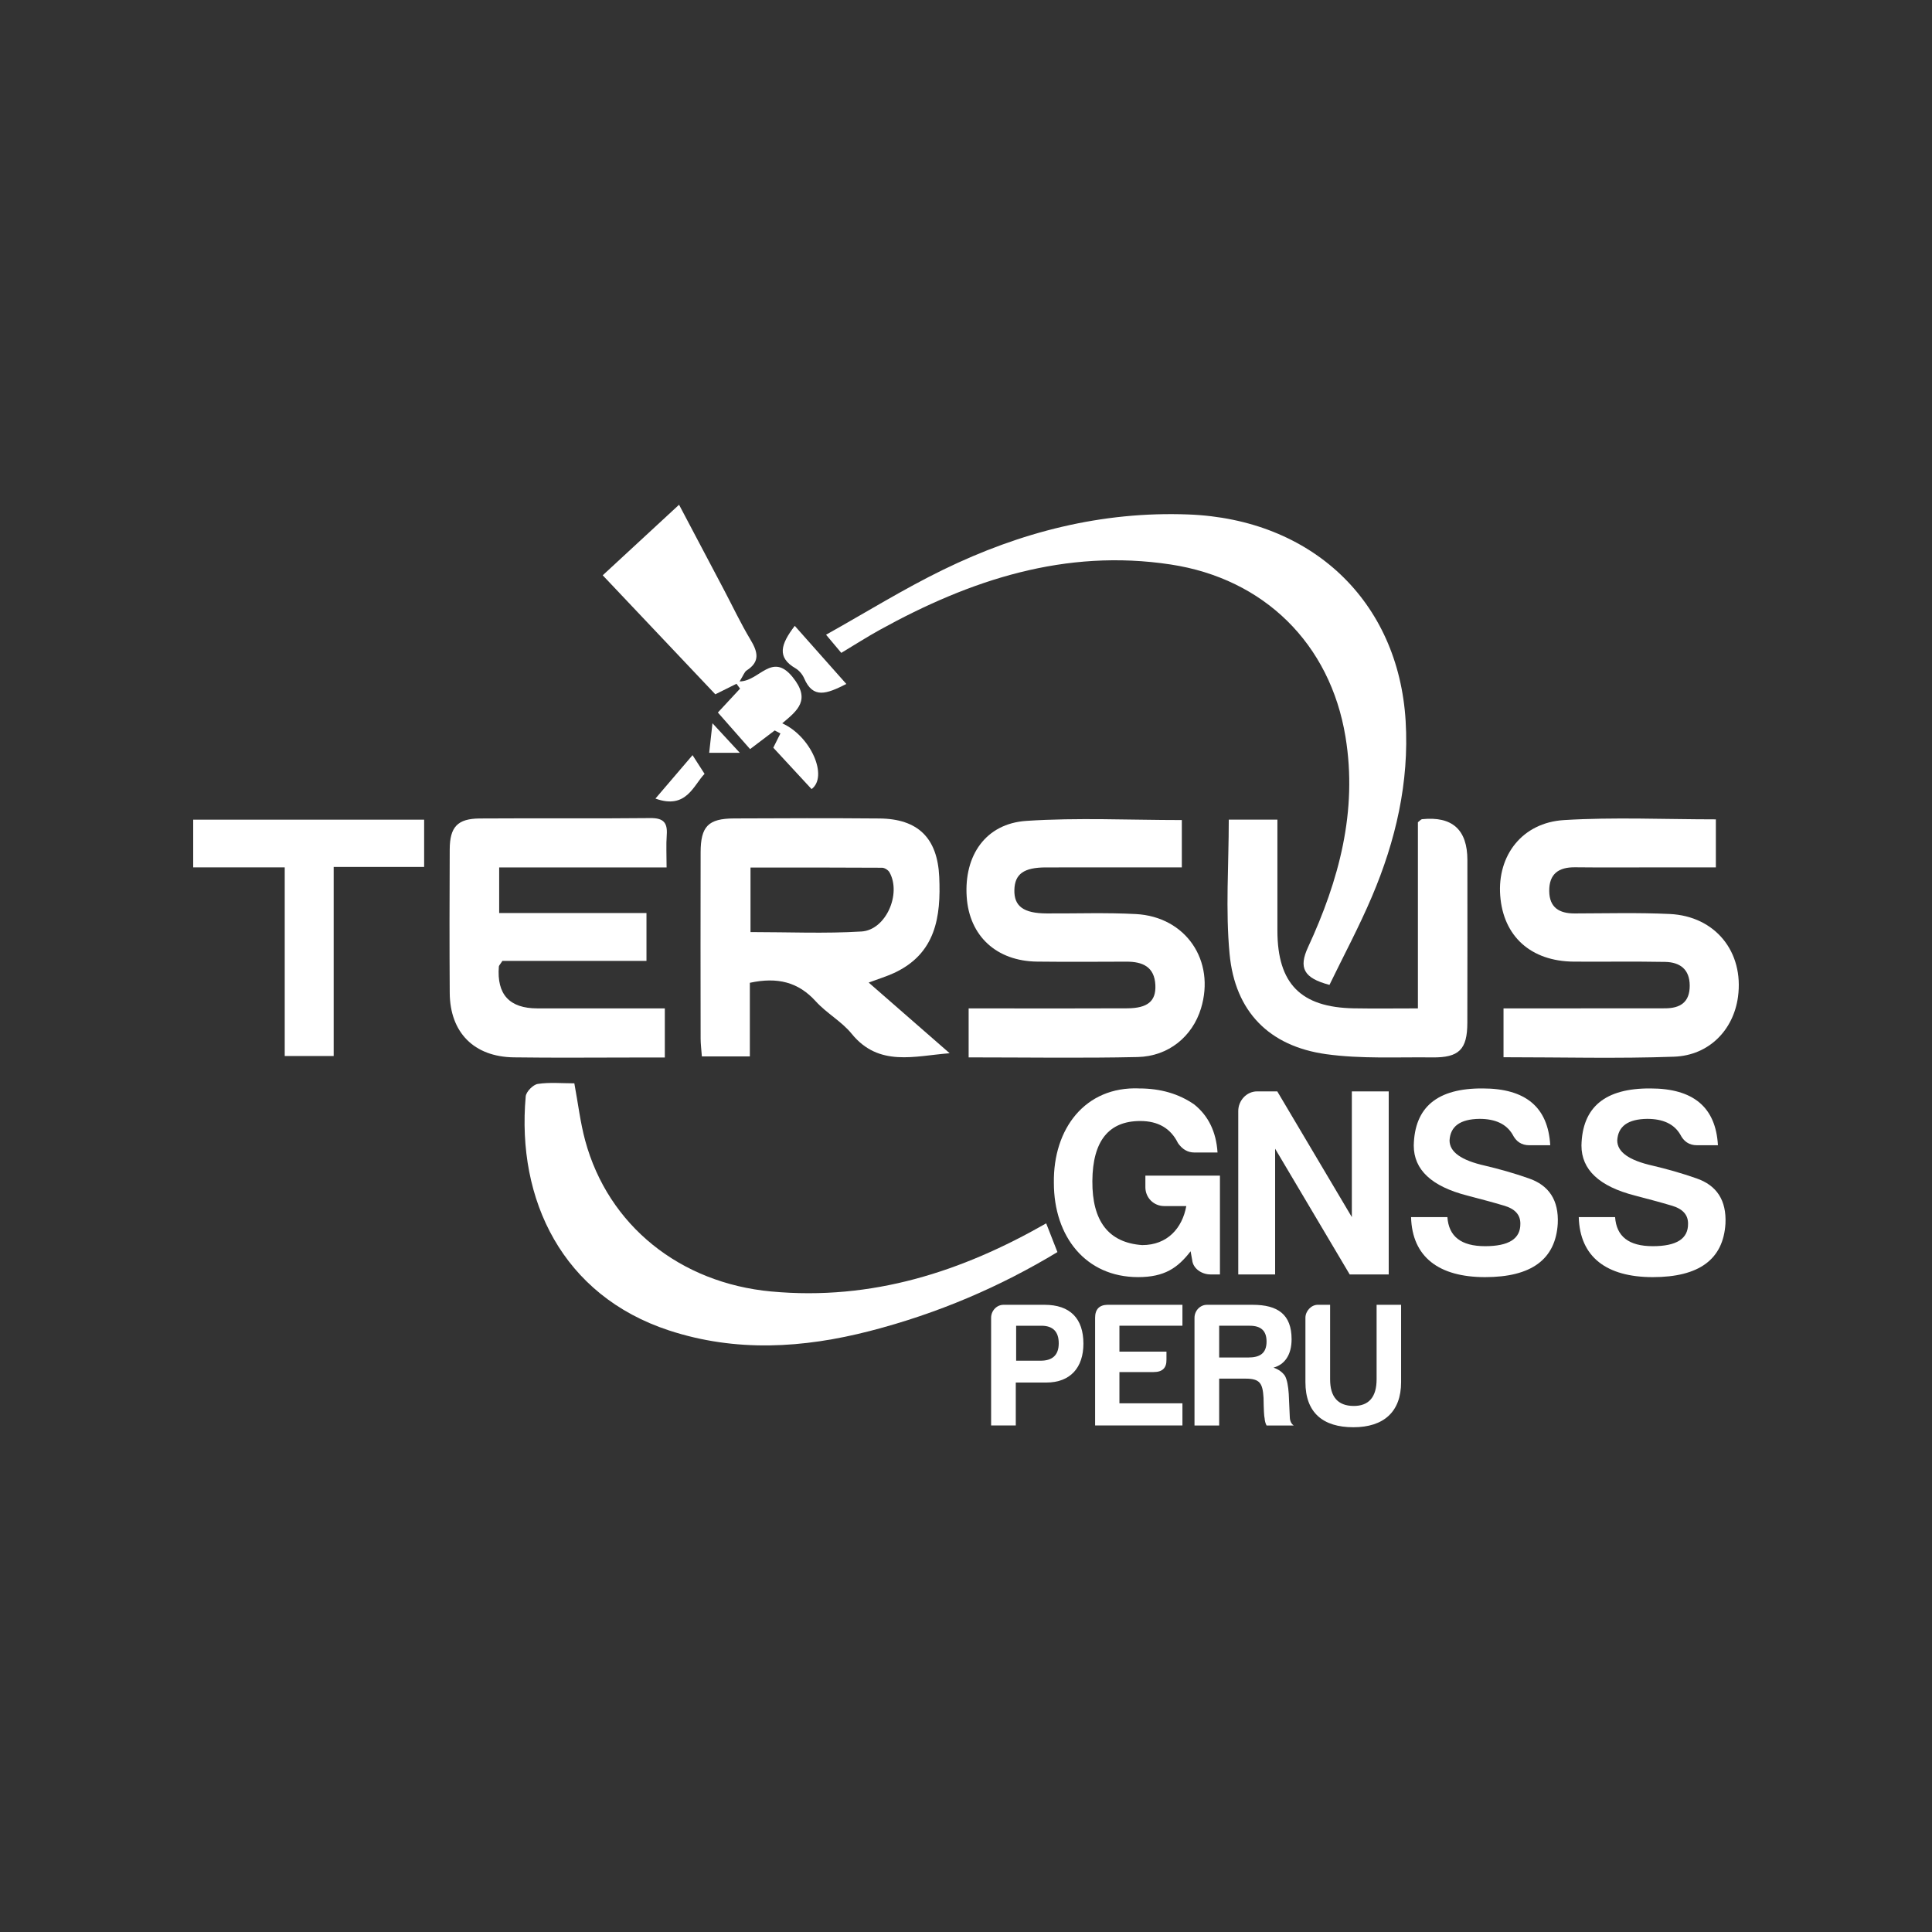 <svg xmlns="http://www.w3.org/2000/svg" id="Capa_1" data-name="Capa 1" viewBox="0 0 1500 1500"><rect x="0" y="0" width="1500" height="1500" fill="#333333" stroke="none"/><defs><style>      .cls-1 {        fill: #fff;      }    </style></defs><g><g><path class="cls-1" d="M653.17,506.89c-3.51-4.18-6.35-7.57-11.82-14.09,31.07-17.38,60.26-35.54,91.01-50.51,59.87-29.15,122.91-45.43,190.32-42.86,95.59,3.65,163.1,67.08,168.66,160.47,2.83,47.52-7.74,92.84-26.19,136.25-9.96,23.44-22.03,45.98-32.95,68.51-20.1-5.27-24.05-13.25-16.66-29.23,24-51.89,38.59-105.59,29.1-163.32-11.91-72.5-63.37-122.85-135.7-133.84-81.97-12.46-155.64,11.95-226.03,50.84-9.64,5.33-18.92,11.29-29.76,17.79Z"></path><path class="cls-1" d="M674.43,762.85c21.68,18.93,42.28,36.9,62.88,54.88-27.26,2.09-54.92,10.92-76.08-15.12-7.79-9.59-19.49-15.93-27.85-25.16-13.55-14.96-29.66-19.05-51.2-14.41v57.16h-37.25c-.37-5.15-.96-9.52-.97-13.9-.06-48.17-.12-96.34,0-144.51.05-20.22,5.93-26.26,25.9-26.35,37.63-.19,75.27-.29,112.9.03,30.04.26,45.07,15.22,46.45,45.28,1.42,31.08-2.63,59.66-35.15,74.71-5.76,2.66-11.89,4.52-19.64,7.41ZM582.7,723.66c29.39,0,57.87,1.28,86.16-.45,18.92-1.15,31.14-29.15,21.74-45.94-.99-1.77-3.81-3.55-5.79-3.56-33.88-.22-67.77-.16-102.12-.16v50.11Z"></path><path class="cls-1" d="M1167.33,820.84v-37.92c9.63,0,18.51,0,27.4,0,32.64-.02,65.29-.08,97.93-.06,11.89,0,19.27-4.68,19.24-17.64-.04-12.75-7.67-18.19-19.12-18.4-23.6-.44-47.21-.05-70.81-.21-33.37-.23-54.86-19.6-57.21-51.32-2.31-31.07,17.06-56.59,49.49-58.58,38.88-2.39,78.02-.56,117.94-.56v37.28c-14.28,0-28.64,0-43.01,0-22.1,0-44.2.2-66.29-.06-12.84-.15-20.23,5.15-20.07,18.51.16,12.81,7.83,17.35,19.71,17.32,24.61-.06,49.25-.72,73.81.42,35.46,1.65,57.79,29.51,53.02,64.44-3.49,25.58-22.46,45.38-49.64,46.36-43.55,1.58-87.19.42-132.39.42Z"></path><path class="cls-1" d="M752.05,820.93v-38c6.56,0,12.88,0,19.21,0,34.63,0,69.26.12,103.89-.07,15.9-.09,22.44-5.58,21.88-17.97-.65-14.31-9.95-18.31-22.54-18.26-23.09.09-46.18.22-69.26-.04-31.58-.36-52.63-19.86-54.68-50.19-2.18-32.31,14.81-56.98,46.3-59.07,39.78-2.64,79.88-.64,120.72-.64v36.75c-7.55,0-14.41,0-21.26,0-28.11,0-56.21-.04-84.32.02-17.12.04-24.11,5.1-24.43,17.45-.34,12.71,7.14,18.19,25.07,18.28,23.08.12,46.22-.73,69.24.48,38.84,2.05,61.92,36.21,50.55,73.35-6.61,21.61-25.09,37.12-49.16,37.66-43.1.96-86.24.27-131.21.27Z"></path><path class="cls-1" d="M517.55,673.46h-129.99v35.41h114.36v37.17h-111.85c-1.78,2.79-2.69,3.56-2.76,4.4q-2.57,32.47,29.89,32.47c32.53,0,65.06,0,98.97,0v38.14c-7.69,0-15.06,0-22.43,0-31.61,0-63.23.33-94.84-.12-30.92-.44-49.53-19.31-49.73-50.02-.24-37.13-.19-74.27-.01-111.4.08-17.51,6.05-23.92,23.31-24.04,44.16-.3,88.32.16,132.47-.31,10.09-.11,13.43,3.48,12.72,13.09-.57,7.82-.12,15.71-.12,25.19Z"></path><path class="cls-1" d="M1100.86,782.91v-144.51c1.64-1.25,2.38-2.3,3.23-2.38q35.19-3.63,35.19,31.7c0,42.17.09,84.34-.04,126.5-.06,20.55-6.43,26.99-27.17,26.75-27.54-.33-55.43,1.25-82.53-2.53-44.19-6.17-70.62-33.05-74.87-77.61-3.26-34.2-.65-68.95-.65-104.45h37.76c0,29.31-.03,57.76,0,86.21.05,41.12,18.1,59.54,59.35,60.28,15.97.29,31.94.05,49.73.05Z"></path><path class="cls-1" d="M221.06,673.43h-71.06v-37.04h179.3v36.7h-70.24v146.8h-38v-146.45Z"></path><path class="cls-1" d="M601.47,567.13c-6.61,5.01-13.23,10.03-19.1,14.47-8.44-9.59-16.32-18.53-25.01-28.4,5.12-5.51,11.17-12.03,17.23-18.55-.93-1.26-1.86-2.51-2.78-3.77-5.09,2.53-10.17,5.06-16.43,8.18-28.53-30.15-57.68-60.95-87.43-92.4,17.48-16.15,37.61-34.76,59.27-54.78,12.15,23.02,23.54,44.58,34.92,66.16,6.78,12.86,12.99,26.05,20.45,38.49,5.6,9.33,7.96,17.04-2.89,24.01-1.73,1.11-2.49,3.74-5.48,8.51,15.32,0,25.07-23.17,41.12-3.42,14.41,17.75,3.94,25.96-8.03,35.96,22.31,9.98,35.86,41.31,22.79,51.06-9.72-10.51-19.53-21.11-29.72-32.13,1.33-2.67,3.43-6.87,5.53-11.07-1.48-.78-2.96-1.56-4.43-2.33Z"></path><path class="cls-1" d="M617.05,485.91c13.3,14.99,26.03,29.34,40.04,45.13-15.4,7.81-25.83,11.66-32.72-4.34-1.32-3.06-3.92-6.19-6.77-7.84-14.58-8.49-11.51-18.56-.55-32.95Z"></path><path class="cls-1" d="M508.88,620.01c9.93-11.61,18.87-22.08,28.81-33.71,3.26,5.08,6.04,9.4,9.33,14.52-8.61,8.79-14.09,27.92-38.14,19.19Z"></path><path class="cls-1" d="M574.39,584.48h-23.78c.76-6.8,1.47-13.19,2.55-22.95,7.32,7.91,13.45,14.54,21.23,22.95Z"></path><path class="cls-1" d="M598.88,1002.72c-70.88-6.58-126.69-51.18-144.57-117.3-3.76-13.92-5.44-28.4-8.39-44.32-9.64,0-19.19-.93-28.39.46-3.65.55-9.04,6.04-9.36,9.66-7.2,80.36,28.55,154.65,111.39,181.77,51.81,16.97,104.06,13.75,155.75.42,52.98-13.66,101.31-34.47,145.68-61.3l-8.73-22.3c-65.41,37.41-135.12,60.17-213.38,52.9Z"></path></g><g><path class="cls-1" d="M884.48,845.06c16.51,0,30.93,4.18,42.84,12.54,10.87,8.78,16.93,21.11,17.97,37.2h-17.97c-5.22,0-9.4-2.51-12.75-7.31-5.64-11.49-15.46-17.14-29.26-17.14-24.45,0-36.99,15.46-37.2,46.6-.21,31.14,12.54,47.86,38.66,49.74,19.64,0,31.14-13.17,34.27-30.3h-17.14c-8.15,0-14.63-6.48-14.63-14.63v-8.99h57.89v76.7h-7.32c-6.9,0-13.58-4.6-14.21-11.08l-1.25-6.9c-10.03,12.96-20.27,20.06-40.75,20.06-40.75,0-65.41-31.56-65.41-73.15-.63-42.01,24.24-75.03,66.25-73.36Z"></path><path class="cls-1" d="M976.01,847.36h15.67l57.89,97.6v-97.6h28.63v142.11h-30.3l-57.89-97.6v97.6h-28.63v-126.86c0-8.15,6.48-15.26,14.63-15.26Z"></path><path class="cls-1" d="M1180.4,949.97c0-6.9-4.18-11.49-12.96-14-8.36-2.51-17.97-5.02-28.21-7.73-27.79-7.11-41.59-20.06-41.59-38.87.63-29.89,18.39-44.51,53.5-44.31,33.44,0,50.79,14.63,52.46,44.1h-16.3c-6.06,0-10.24-2.93-12.96-8.36-4.81-8.15-13.38-12.12-25.71-12.12-15.05.21-22.57,5.85-23.2,16.72,0,8.99,8.99,15.46,27.59,19.64,10.66,2.51,21.94,5.64,33.86,9.82,15.88,5.43,23.41,17.14,22.57,35.11-1.67,27.8-20.48,41.59-56.43,41.59s-56.64-15.67-57.47-46.6h28.21c1.05,15.05,10.66,22.57,29.26,22.57s27.59-5.85,27.38-17.56Z"></path><path class="cls-1" d="M1310.6,949.97c0-6.9-4.18-11.49-12.96-14-8.36-2.51-17.97-5.02-28.21-7.73-27.8-7.11-41.59-20.06-41.59-38.87.63-29.89,18.39-44.51,53.5-44.31,33.44,0,50.78,14.63,52.46,44.1h-16.3c-6.06,0-10.24-2.93-12.96-8.36-4.81-8.15-13.38-12.12-25.71-12.12-15.05.21-22.57,5.85-23.2,16.72,0,8.99,8.99,15.46,27.59,19.64,10.66,2.51,21.94,5.64,33.86,9.82,15.88,5.43,23.41,17.14,22.57,35.11-1.67,27.8-20.48,41.59-56.43,41.59s-56.64-15.67-57.47-46.6h28.21c1.05,15.05,10.66,22.57,29.26,22.57s27.59-5.85,27.38-17.56Z"></path></g></g><g><path class="cls-1" d="M812.35,1073.39h-23.7v33.35h-19.15v-83.64c0-5.37,4.27-10.06,9.65-10.06h31.83c19.84,0,30.18,10.61,30.18,30.18,0,18.46-10.06,30.18-28.8,30.18ZM807.53,1056.44c9.65.14,14.47-4.41,14.47-13.5s-4.55-13.64-13.5-13.64h-19.57v27.15h18.6Z"></path><path class="cls-1" d="M850.24,1023.09c0-6.48,3.17-9.92,9.65-10.06h58.15v16.26h-48.92v20.12h36.52v6.2c.14,6.48-3.17,9.65-9.92,9.65h-26.6v24.25h48.92v17.22h-67.8v-83.64Z"></path><path class="cls-1" d="M988.73,1061.82c4,1.38,7.03,3.58,8.96,6.48,1.65,3.17,2.48,7.85,2.89,13.92l.83,18.33c.14,2.89,1.24,4.96,3.03,6.2h-21.08c-.96-1.79-1.38-3.72-1.52-5.65-.41-1.38-.69-6.75-.83-15.85-.69-11.3-2.76-14.88-14.06-14.88h-20.39v36.38h-19.15v-83.64c0-5.37,4.27-10.06,9.65-10.06h35.55c19.43,0,30.18,7.44,30.18,26.73,0,11.85-5.1,19.57-14.05,22.05ZM970.26,1029.29h-23.7v24.67h22.6c9.1,0,14.19-3.31,14.19-12.4,0-8.54-4.55-12.26-13.09-12.26Z"></path><path class="cls-1" d="M1023.18,1013.03h9.51v57.88c0,13.64,6.06,20.53,18.05,20.67,11.99.14,18.05-6.89,18.05-20.67v-57.88h19.02v60.08c0,23.01-13.5,35-37.07,35s-37.21-11.3-37.21-35v-50.02c0-5.1,4.41-10.06,9.65-10.06Z"></path></g></svg>